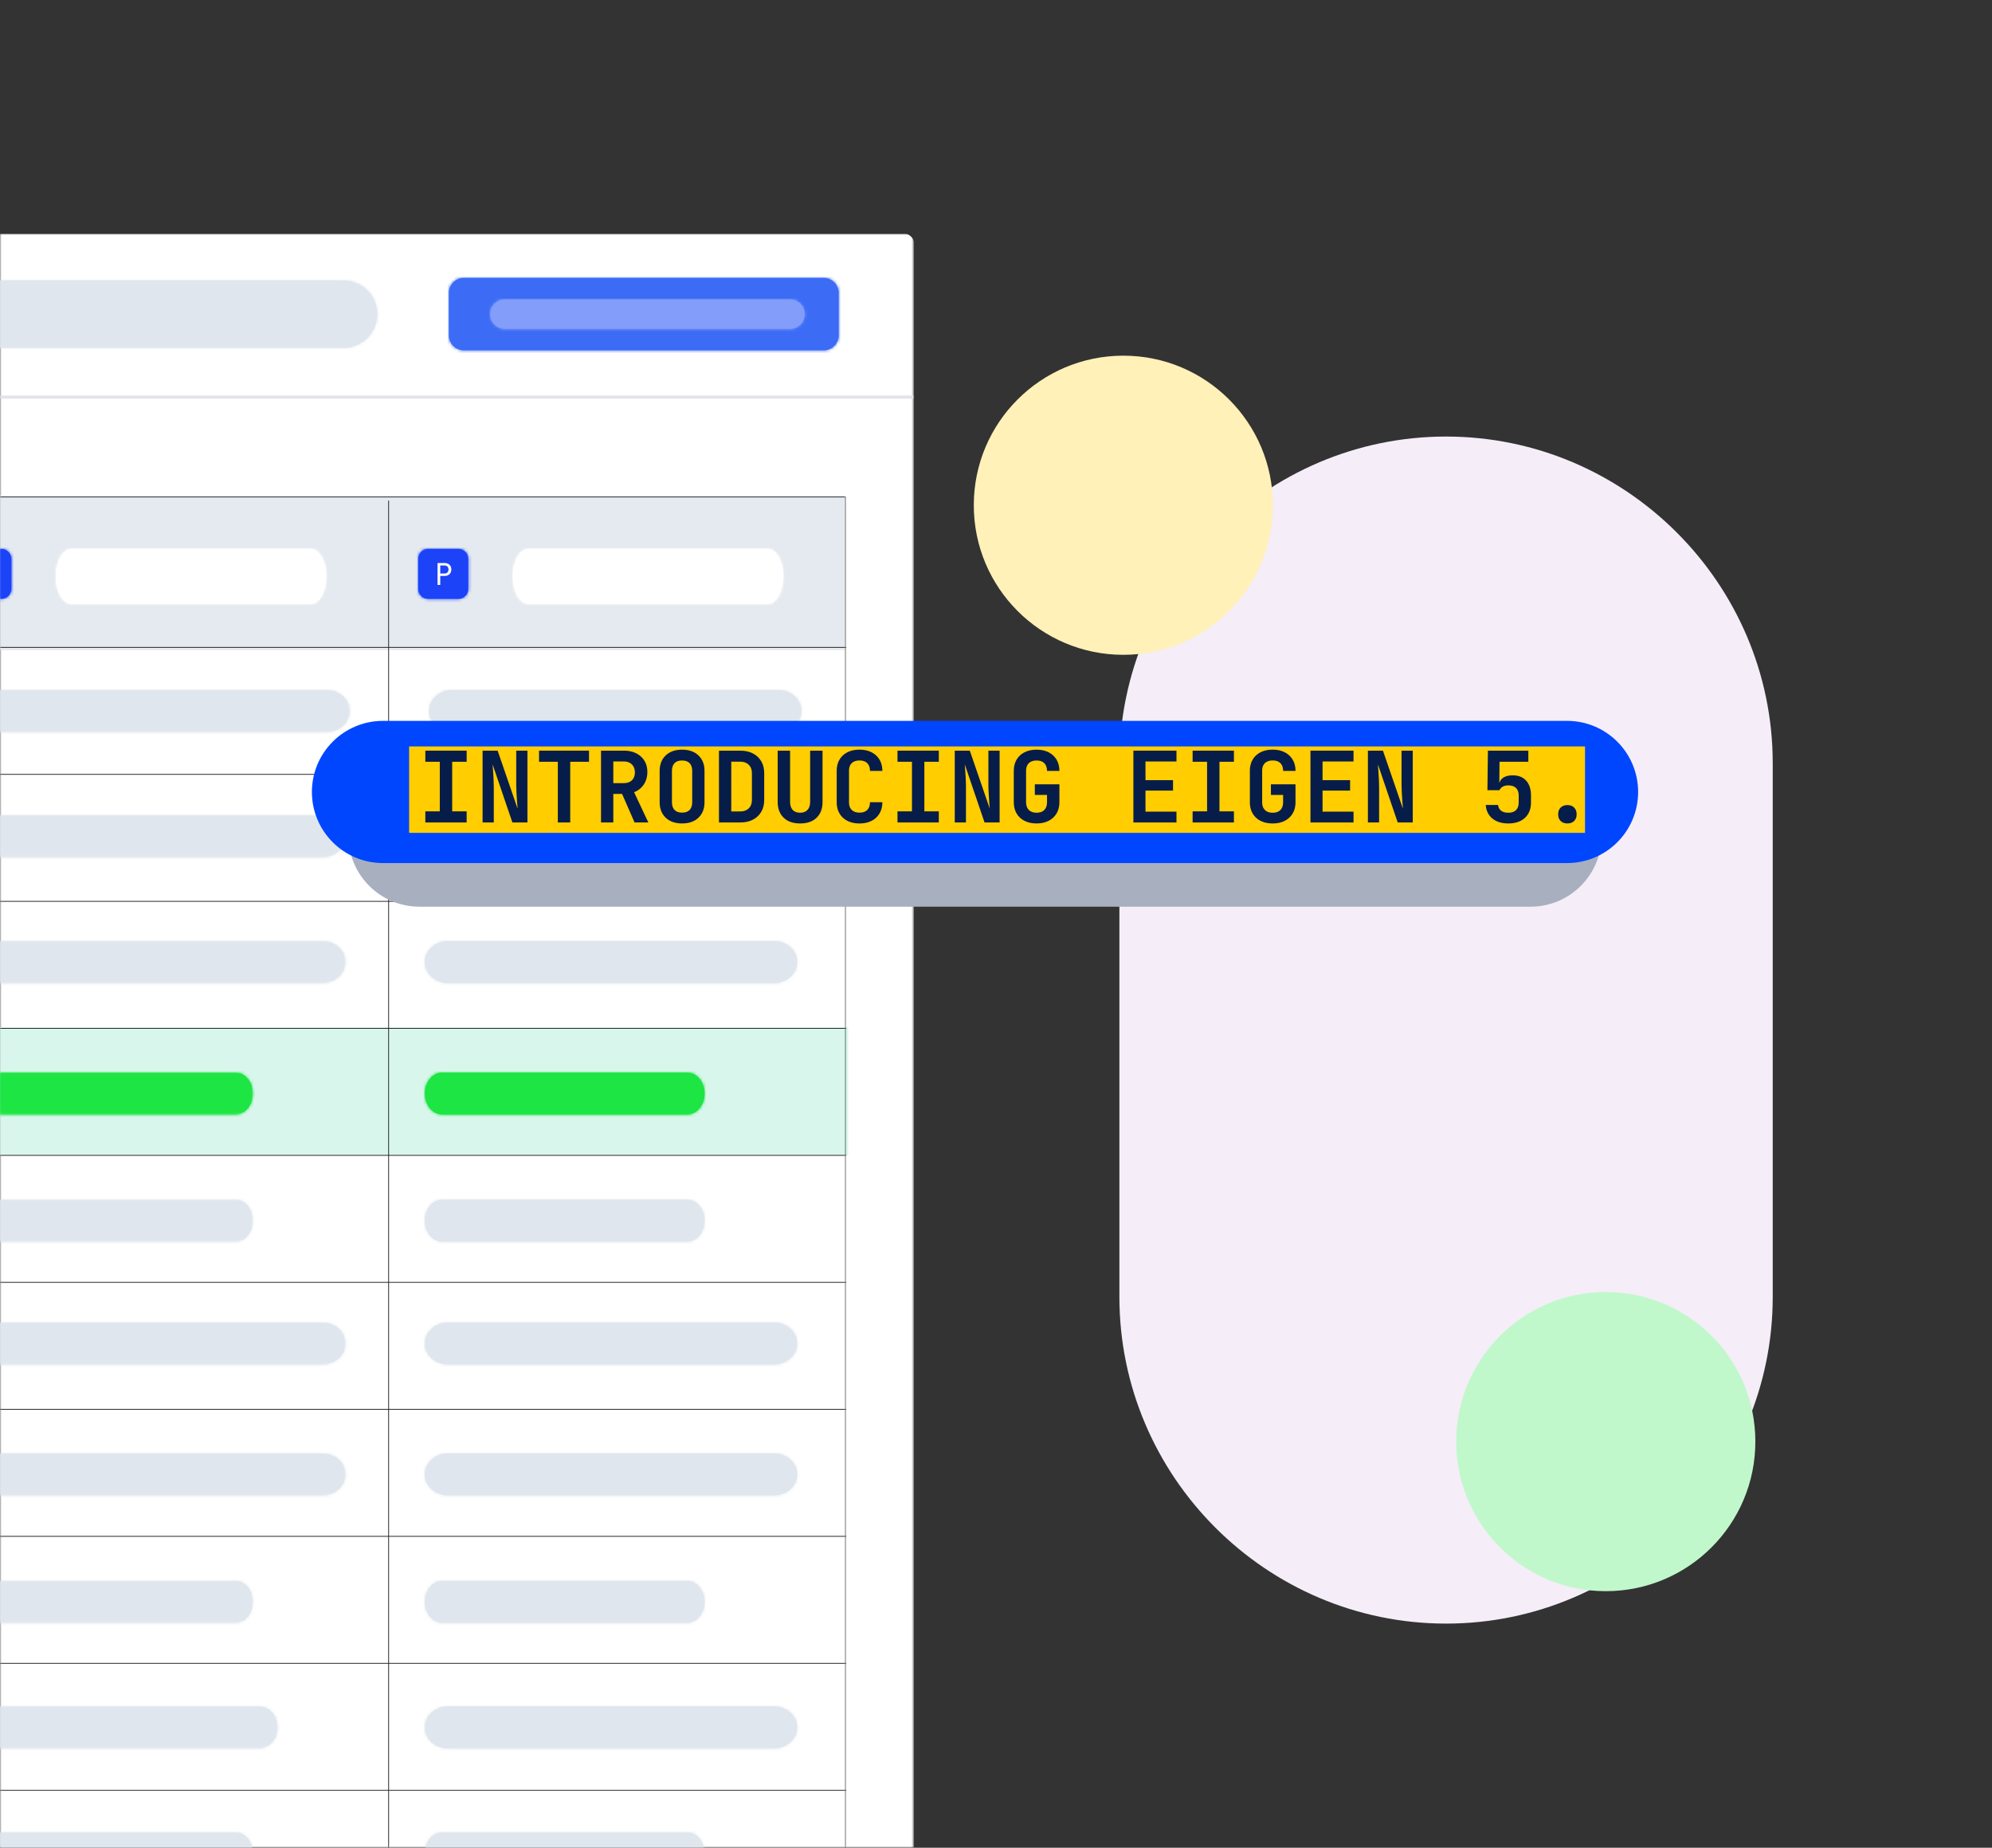 <svg width="648" height="601" viewBox="0 0 648 601" xmlns="http://www.w3.org/2000/svg" xmlns:xlink="http://www.w3.org/1999/xlink" aria-hidden="true">
	<rect x="0" y="0" width="648" height="601" fill="#333333" stroke="none"/>
	<defs>
		<path d="M111.734 0l.288.004c5.938.152 10.704 5 10.704 10.96l-.004.288c-.153 5.922-5.013 10.676-10.988 10.676H0V0h111.734z" id="3_svg__g"/>
		<path d="M121.921 0l.218.005a4.878 4.878 0 014.667 4.868V18.68l-.005.218a4.88 4.88 0 01-4.88 4.656H4.885l-.218-.005A4.88 4.88 0 010 18.68V4.873l.005-.217A4.88 4.88 0 014.885 0h117.036z" id="3_svg__i"/>
		<path d="M97.51 0l.214.005a4.804 4.804 0 014.596 4.793l-.005.214a4.805 4.805 0 01-4.805 4.583H4.81l-.214-.005A4.803 4.803 0 010 4.798l.005-.214A4.804 4.804 0 014.81 0h92.7z" id="3_svg__k"/>
		<path d="M.434 0l.185.005A3.253 3.253 0 013.69 3.25V13l-.005.185a3.254 3.254 0 01-3.252 3.064H0V0h.434z" id="3_svg__o"/>
		<path d="M82.86 0l.172.005c2.795.157 5.034 4.13 5.034 9.007l-.003.297c-.09 4.84-2.386 8.715-5.203 8.715H5.205l-.172-.005C2.24 17.862 0 13.89 0 9.012l.003-.298C.093 3.875 2.388 0 5.205 0H82.86z" id="3_svg__q"/>
		<path d="M13.028 0l.185.005a3.253 3.253 0 013.072 3.244v9.75l-.005.185a3.254 3.254 0 01-3.252 3.064h-9.77l-.185-.005A3.252 3.252 0 010 13V3.249l.005-.184A3.254 3.254 0 013.258 0h9.77z" id="3_svg__s"/>
		<path d="M82.859 0l.172.005c2.796.157 5.035 4.13 5.035 9.007l-.003.297c-.09 4.84-2.386 8.715-5.204 8.715H5.206l-.172-.005C2.238 17.862 0 13.89 0 9.012l.003-.298C.093 3.875 2.388 0 5.206 0h77.653z" id="3_svg__u"/>
		<path d="M113.686 0l.252.004c4.02.121 7.237 3.128 7.237 6.82l-.004.23c-.133 3.661-3.433 6.592-7.485 6.592H7.489l-.252-.004C3.217 13.521 0 10.515 0 6.824l.004-.23C.137 2.932 3.437 0 7.49 0h106.197z" id="3_svg__w"/>
		<path d="M106.282 0l.252.004c4.02.121 7.237 3.128 7.237 6.82l-.004.23c-.133 3.661-3.433 6.592-7.485 6.592H0V0h106.282z" id="3_svg__A"/>
		<path d="M113.686 0l.252.004c4.02.121 7.238 3.127 7.238 6.819l-.004.23c-.133 3.662-3.434 6.593-7.486 6.593H7.489l-.252-.004C3.217 13.521 0 10.515 0 6.823l.004-.23C.137 2.931 3.437 0 7.49 0h106.197z" id="3_svg__C"/>
		<path d="M104.914 0l.252.004c4.02.121 7.238 3.127 7.238 6.819l-.004.23c-.133 3.662-3.434 6.593-7.486 6.593H0V0h104.914z" id="3_svg__G"/>
		<path d="M113.686 0l.252.004c4.02.121 7.238 3.127 7.238 6.819l-.004.23c-.133 3.662-3.434 6.593-7.486 6.593H7.489l-.252-.004C3.217 13.521 0 10.515 0 6.823l.004-.23C.137 2.931 3.437 0 7.49 0h106.197z" id="3_svg__I"/>
		<path d="M104.914 0l.252.004c4.02.121 7.238 3.127 7.238 6.819l-.004.23c-.133 3.662-3.434 6.593-7.486 6.593H0V0h104.914z" id="3_svg__M"/>
		<path d="M85.424 0l.206.004c3.013.132 5.422 3.134 5.422 6.819l-.004.25c-.108 3.652-2.585 6.573-5.624 6.573H5.627l-.206-.005C2.409 13.51 0 10.507 0 6.823l.004-.25C.112 2.92 2.589 0 5.627 0h79.797z" id="3_svg__O"/>
		<path d="M76.652 0l.206.004c3.013.132 5.422 3.134 5.422 6.819l-.004.25c-.108 3.652-2.585 6.573-5.624 6.573H0V0h76.652z" id="3_svg__S"/>
		<path d="M113.686 0l.252.004c4.02.121 7.238 3.128 7.238 6.819l-.004.23c-.133 3.662-3.434 6.593-7.486 6.593H7.489l-.252-.004C3.217 13.521 0 10.515 0 6.823l.004-.23C.137 2.932 3.437 0 7.49 0h106.197z" id="3_svg__U"/>
		<path d="M104.914 0l.252.004c4.02.121 7.238 3.128 7.238 6.819l-.004.23c-.133 3.662-3.434 6.593-7.486 6.593H0V0h104.914z" id="3_svg__Y"/>
		<path d="M113.686 0l.252.004c4.02.121 7.238 3.128 7.238 6.819l-.004.23c-.133 3.661-3.434 6.593-7.486 6.593H7.489l-.252-.004C3.217 13.521 0 10.514 0 6.823l.004-.23C.137 2.932 3.437 0 7.49 0h106.197z" id="3_svg__aa"/>
		<path d="M104.914 0l.252.004c4.02.121 7.238 3.128 7.238 6.819l-.004.23c-.133 3.661-3.434 6.593-7.486 6.593H0V0h104.914z" id="3_svg__ae"/>
		<path d="M85.424 0l.206.004c3.013.132 5.422 3.134 5.422 6.818l-.004.25c-.108 3.654-2.585 6.573-5.624 6.573H5.627l-.206-.005C2.409 13.51 0 10.508 0 6.822l.004-.25C.112 2.92 2.589 0 5.627 0h79.797z" id="3_svg__ag"/>
		<path d="M76.652 0l.206.004c3.013.132 5.422 3.134 5.422 6.818l-.004.25c-.108 3.654-2.585 6.573-5.624 6.573H0V0h76.652z" id="3_svg__ak"/>
		<path d="M85.424 0l.206.004c3.013.132 5.422 3.134 5.422 6.819l-.004.25c-.108 3.652-2.585 6.573-5.624 6.573H5.627l-.206-.005C2.409 13.51 0 10.507 0 6.823l.004-.25C.112 2.92 2.589 0 5.627 0h79.797z" id="3_svg__am"/>
		<path d="M76.652 0l.206.004c3.013.132 5.422 3.134 5.422 6.819l-.004.25c-.108 3.652-2.585 6.573-5.624 6.573H0V0h76.652z" id="3_svg__aq"/>
		<path d="M85.229 0l.228.006c2.497.12 4.576 2.214 5.205 5.03H0l.061-.254C.777 2.01 2.911 0 5.432 0h79.797z" id="3_svg__au"/>
		<path d="M76.652 0l.228.006c2.497.12 4.576 2.214 5.205 5.03H0V0h76.652z" id="3_svg__ay"/>
		<path d="M113.686 0l.252.004c4.02.121 7.238 3.128 7.238 6.819l-.004.23c-.133 3.662-3.434 6.593-7.486 6.593H7.489l-.252-.004C3.217 13.521 0 10.515 0 6.823l.004-.23C.137 2.932 3.437 0 7.49 0h106.197z" id="3_svg__aA"/>
		<path d="M84.217 0l.22.004c3.283.13 5.907 3.133 5.907 6.819l-.004.245c-.116 3.655-2.812 6.578-6.123 6.578H0V0h84.217z" id="3_svg__aE"/>
		<polygon id="3_svg__a" points="1.13686838e-13 0 297.346 0 297.346 525.036 1.13686838e-13 525.036"/>
		<polygon id="3_svg__c" points="1.13686838e-13 0 297.346 0 297.346 525.036 1.13686838e-13 525.036"/>
		<polygon id="3_svg__e" points="350.937 0 350.937 530 1.13686838e-13 530 1.13686838e-13 0"/>
		<polygon id="3_svg__m" points="0 0 275.357 0 275.357 439.879 0 439.879"/>
		<polygon id="3_svg__y" points="-1.13686838e-13 0 113.772 0 113.772 13.646 -1.13686838e-13 13.646"/>
		<polygon id="3_svg__E" points="1.13686838e-13 0 112.405 0 112.405 13.646 1.13686838e-13 13.646"/>
		<polygon id="3_svg__K" points="1.13686838e-13 0 112.405 0 112.405 13.646 1.13686838e-13 13.646"/>
		<polygon id="3_svg__Q" points="-1.13686838e-13 5.67018781e-14 82.281 5.67018781e-14 82.281 13.646 -1.13686838e-13 13.646"/>
		<polygon id="3_svg__W" points="1.13686838e-13 5.67018781e-14 112.405 5.67018781e-14 112.405 13.646 1.13686838e-13 13.646"/>
		<polygon id="3_svg__ac" points="1.13686838e-13 5.67018781e-14 112.405 5.67018781e-14 112.405 13.646 1.13686838e-13 13.646"/>
		<polygon id="3_svg__ai" points="-1.13686838e-13 5.67018781e-14 82.281 5.67018781e-14 82.281 13.646 -1.13686838e-13 13.646"/>
		<polygon id="3_svg__ao" points="-1.13686838e-13 0 82.281 0 82.281 13.646 -1.13686838e-13 13.646"/>
		<polygon id="3_svg__as" points="1.13686838e-13 0 91.052 0 91.052 5.036 1.13686838e-13 5.036"/>
		<polygon id="3_svg__aw" points="-1.13686838e-13 0 82.281 0 82.281 5.036 -1.13686838e-13 5.036"/>
		<polygon id="3_svg__aC" points="0 -2.83509391e-14 90.345 -2.83509391e-14 90.345 13.646 0 13.646"/>
	</defs>
	<g fill="none" fill-rule="evenodd">
		<path d="M470.406 528.097c-58.447 0-106.268-47.82-106.268-106.267V248.259c0-58.447 47.821-106.267 106.268-106.267s106.267 47.82 106.267 106.267v173.57c0 58.448-47.82 106.268-106.267 106.268" fill="#F5EDF7"/>
		<path d="M571.021 468.9c0 26.87-21.782 48.651-48.65 48.651-26.87 0-48.652-21.782-48.652-48.65 0-26.87 21.781-48.652 48.651-48.652 26.87 0 48.651 21.782 48.651 48.651" fill="#C0F8CB"/>
		<path d="M414.076 164.337c0 26.869-21.782 48.651-48.651 48.651-26.87 0-48.651-21.782-48.651-48.651 0-26.869 21.781-48.651 48.651-48.651 26.869 0 48.651 21.782 48.651 48.651" fill="#FFF1B8"/>
		<g transform="translate(0 71)">
			<g transform="translate(0 4.964)">
				<mask id="3_svg__b" fill="#fff">
					<use xlink:href="#3_svg__a"/>
				</mask>
				<path d="M294.346 705.995H-719.283c-1.657 0-3-1.34-3-2.993V2.992a2.996 2.996 0 013-2.992H294.346c1.657 0 3 1.34 3 2.993v700.01a2.996 2.996 0 01-3 2.992" fill="#FFF" mask="url(#3_svg__b)"/>
			</g>
			<g transform="translate(0 4.964)">
				<mask id="3_svg__d" fill="#fff">
					<use xlink:href="#3_svg__c"/>
				</mask>
				<path d="M294.346 705.995H-719.283c-1.657 0-3-1.34-3-2.993V2.992a2.996 2.996 0 013-2.992H294.346c1.657 0 3 1.34 3 2.993v700.01a2.996 2.996 0 01-3 2.992z" stroke="#1D1D1B" stroke-width=".25" mask="url(#3_svg__d)"/>
			</g>
			<mask id="3_svg__f" fill="#fff">
				<use xlink:href="#3_svg__e"/>
			</mask>
			<polygon fill="#D9F6ED" mask="url(#3_svg__f)" points="-652.748 304.764 275.916 304.764 275.916 263.12 -652.748 263.12"/>
			<line x1="-671.146" y1="58.155" x2="297.127" y2="58.155" stroke="#E2E4E9" mask="url(#3_svg__f)"/>
			<path d="M-44.12 20.212h155.855c6.07 0 10.992 4.909 10.992 10.965s-4.921 10.964-10.992 10.964H-44.12c-6.071 0-10.992-4.908-10.992-10.964s4.92-10.965 10.992-10.965" fill="#E0E6ED" mask="url(#3_svg__f)"/>
		</g>
		<g transform="translate(.001 91.213)">
			<mask id="3_svg__h" fill="#fff">
				<use xlink:href="#3_svg__g"/>
			</mask>
			<polygon fill="#E0E6ED" mask="url(#3_svg__h)" points="-56.387 23.2 124.001 23.2 124.001 -1.272 -56.387 -1.272"/>
		</g>
		<path d="M150.905 90.4h117.036a4.879 4.879 0 014.885 4.873v13.807a4.879 4.879 0 01-4.885 4.873H150.905a4.879 4.879 0 01-4.885-4.873V95.273a4.879 4.879 0 014.885-4.873" fill="#3C6BF5"/>
		<g transform="translate(146.02 90.4)">
			<mask id="3_svg__j" fill="#fff">
				<use xlink:href="#3_svg__i"/>
			</mask>
			<polygon fill="#3C6BF5" mask="url(#3_svg__j)" points="-1.274 24.825 128.081 24.825 128.081 -1.271 -1.274 -1.271"/>
		</g>
		<path d="M164.268 97.379h92.7a4.804 4.804 0 014.81 4.798 4.805 4.805 0 01-4.81 4.798h-92.7a4.804 4.804 0 01-4.81-4.798 4.803 4.803 0 014.81-4.798" fill="#829DFA"/>
		<g transform="translate(159.458 97.38)">
			<mask id="3_svg__l" fill="#fff">
				<use xlink:href="#3_svg__k"/>
			</mask>
			<polygon fill="#829DFA" mask="url(#3_svg__l)" points="-1.274 10.867 103.595 10.867 103.595 -1.272 -1.274 -1.272"/>
		</g>
		<g transform="translate(0 161.121)">
			<mask id="3_svg__n" fill="#fff">
				<use xlink:href="#3_svg__m"/>
			</mask>
			<polygon fill="#E4EAEF" mask="url(#3_svg__n)" points="-652.637 50.354 274.996 50.354 274.996 0 -652.637 0"/>
			<polygon stroke="#1D1D1B" stroke-width=".25" mask="url(#3_svg__n)" points="-651.849 545.306 275.039 545.306 275.039 0.536 -651.849 0.536"/>
			<line x1="-651.857" y1="49.44" x2="275.357" y2="49.44" stroke="#1D1D1B" stroke-width=".25" mask="url(#3_svg__n)"/>
			<line x1="-651.857" y1="90.748" x2="275.357" y2="90.748" stroke="#1D1D1B" stroke-width=".25" mask="url(#3_svg__n)"/>
			<line x1="-651.857" y1="132.055" x2="275.357" y2="132.055" stroke="#1D1D1B" stroke-width=".25" mask="url(#3_svg__n)"/>
			<line x1="-651.857" y1="173.363" x2="275.357" y2="173.363" stroke="#1D1D1B" stroke-width=".25" mask="url(#3_svg__n)"/>
			<line x1="-651.857" y1="214.671" x2="275.357" y2="214.671" stroke="#1D1D1B" stroke-width=".25" mask="url(#3_svg__n)"/>
			<line x1="-651.857" y1="255.978" x2="275.357" y2="255.978" stroke="#1D1D1B" stroke-width=".25" mask="url(#3_svg__n)"/>
			<line x1="-651.857" y1="297.286" x2="275.357" y2="297.286" stroke="#1D1D1B" stroke-width=".25" mask="url(#3_svg__n)"/>
			<line x1="-651.857" y1="338.594" x2="275.357" y2="338.594" stroke="#1D1D1B" stroke-width=".25" mask="url(#3_svg__n)"/>
			<line x1="-651.857" y1="379.902" x2="275.357" y2="379.902" stroke="#1D1D1B" stroke-width=".25" mask="url(#3_svg__n)"/>
			<line x1="-651.857" y1="421.209" x2="275.357" y2="421.209" stroke="#1D1D1B" stroke-width=".25" mask="url(#3_svg__n)"/>
			<line x1="126.423" y1="1.695" x2="126.423" y2="544.894" stroke="#1D1D1B" stroke-width=".25" mask="url(#3_svg__n)"/>
			<path d="M-9.336 17.422H.435a3.252 3.252 0 013.256 3.249v9.75a3.252 3.252 0 01-3.256 3.25h-9.77a3.253 3.253 0 01-3.258-3.25v-9.75a3.253 3.253 0 013.257-3.25" fill="#1C43F8" mask="url(#3_svg__n)"/>
		</g>
		<g transform="translate(.001 178.543)">
			<mask id="3_svg__p" fill="#fff">
				<use xlink:href="#3_svg__o"/>
			</mask>
			<polygon fill="#1C43F8" mask="url(#3_svg__p)" points="-13.868 17.52 4.965 17.52 4.965 -1.271 -13.868 -1.271"/>
		</g>
		<path d="M23.335 178.49h77.654c2.875 0 5.206 4.035 5.206 9.012s-2.331 9.012-5.206 9.012H23.335c-2.875 0-5.206-4.035-5.206-9.012s2.33-9.012 5.206-9.012" fill="#FFF"/>
		<g transform="translate(18.129 178.49)">
			<mask id="3_svg__r" fill="#fff">
				<use xlink:href="#3_svg__q"/>
			</mask>
			<polygon fill="#FFF" mask="url(#3_svg__r)" points="-0.74 19.305 88.805 19.305 88.805 -1.281 -0.74 -1.281"/>
		</g>
		<path d="M139.307 178.543h9.771a3.252 3.252 0 013.256 3.249v9.75a3.252 3.252 0 01-3.256 3.25h-9.77a3.253 3.253 0 01-3.258-3.25v-9.75a3.253 3.253 0 013.257-3.25" fill="#1C43F8"/>
		<g transform="translate(136.05 178.543)">
			<mask id="3_svg__t" fill="#fff">
				<use xlink:href="#3_svg__s"/>
			</mask>
			<polygon fill="#1C43F8" mask="url(#3_svg__t)" points="-1.274 17.52 17.559 17.52 17.559 -1.271 -1.274 -1.271"/>
		</g>
		<g fill="#FFF">
			<path d="M143.213 186.539h1.417c.384 0 .692-.118.923-.356.231-.237.347-.554.347-.95 0-.403-.116-.721-.347-.955-.23-.234-.539-.352-.923-.352h-1.417v2.613zm-.88 3.713v-7.115h2.297c.443 0 .827.087 1.153.259.325.172.578.414.757.726.18.312.27.682.27 1.11a2.2 2.2 0 01-.27 1.107 1.848 1.848 0 01-.757.731c-.326.172-.71.259-1.153.259h-1.417v2.923h-.88z"/>
			<path d="M171.978 178.49h77.654c2.875 0 5.206 4.035 5.206 9.012s-2.331 9.012-5.206 9.012h-77.654c-2.875 0-5.206-4.035-5.206-9.012s2.33-9.012 5.206-9.012"/>
		</g>
		<g transform="translate(166.772 178.49)">
			<mask id="3_svg__v" fill="#fff">
				<use xlink:href="#3_svg__u"/>
			</mask>
			<polygon fill="#FFF" mask="url(#3_svg__v)" points="-0.74 19.305 88.805 19.305 88.805 -1.281 -0.74 -1.281"/>
		</g>
		<path d="M147.03 224.436h106.196c4.137 0 7.49 3.054 7.49 6.823 0 3.768-3.353 6.823-7.49 6.823H147.03c-4.136 0-7.49-3.055-7.49-6.823 0-3.769 3.354-6.823 7.49-6.823" fill="#E0E6ED"/>
		<g transform="translate(139.541 224.435)">
			<mask id="3_svg__x" fill="#fff">
				<use xlink:href="#3_svg__w"/>
			</mask>
			<polygon fill="#E0E6ED" mask="url(#3_svg__x)" points="-0.869 14.438 122.043 14.438 122.043 -0.79 -0.869 -0.79"/>
		</g>
		<g transform="translate(0 224.436)">
			<mask id="3_svg__z" fill="#fff">
				<use xlink:href="#3_svg__y"/>
			</mask>
			<path d="M.086 0h106.196c4.137 0 7.49 3.054 7.49 6.823 0 3.769-3.353 6.823-7.49 6.823H.086c-4.136 0-7.49-3.054-7.49-6.823C-7.404 3.054-4.05 0 .086 0" fill="#E0E6ED" mask="url(#3_svg__z)"/>
		</g>
		<g transform="translate(.001 224.435)">
			<mask id="3_svg__B" fill="#fff">
				<use xlink:href="#3_svg__A"/>
			</mask>
			<polygon fill="#E0E6ED" mask="url(#3_svg__B)" points="-8.273 14.438 114.639 14.438 114.639 -0.79 -8.273 -0.79"/>
		</g>
		<path d="M145.662 306.092h106.196c4.137 0 7.49 3.054 7.49 6.823 0 3.769-3.353 6.823-7.49 6.823H145.662c-4.136 0-7.49-3.054-7.49-6.823 0-3.769 3.355-6.823 7.49-6.823" fill="#E0E6ED"/>
		<g transform="translate(138.173 306.092)">
			<mask id="3_svg__D" fill="#fff">
				<use xlink:href="#3_svg__C"/>
			</mask>
			<polygon fill="#E0E6ED" mask="url(#3_svg__D)" points="-0.868 14.437 122.044 14.437 122.044 -0.791 -0.868 -0.791"/>
		</g>
		<g transform="translate(0 306.092)">
			<mask id="3_svg__F" fill="#fff">
				<use xlink:href="#3_svg__E"/>
			</mask>
			<path d="M-1.281 0h106.196c4.137 0 7.49 3.054 7.49 6.823 0 3.769-3.353 6.823-7.49 6.823H-1.281c-4.136 0-7.49-3.054-7.49-6.823C-8.771 3.054-5.417 0-1.281 0" fill="#E0E6ED" mask="url(#3_svg__F)"/>
		</g>
		<g transform="translate(.001 306.092)">
			<mask id="3_svg__H" fill="#fff">
				<use xlink:href="#3_svg__G"/>
			</mask>
			<polygon fill="#E0E6ED" mask="url(#3_svg__H)" points="-9.64 14.437 113.272 14.437 113.272 -0.791 -9.64 -0.791"/>
		</g>
		<path d="M145.662 265.163h106.196c4.137 0 7.49 3.055 7.49 6.823 0 3.769-3.353 6.823-7.49 6.823H145.662c-4.136 0-7.49-3.054-7.49-6.823 0-3.768 3.355-6.823 7.49-6.823" fill="#E0E6ED"/>
		<g transform="translate(138.173 265.163)">
			<mask id="3_svg__J" fill="#fff">
				<use xlink:href="#3_svg__I"/>
			</mask>
			<polygon fill="#E0E6ED" mask="url(#3_svg__J)" points="-0.868 14.437 122.044 14.437 122.044 -0.791 -0.868 -0.791"/>
		</g>
		<g transform="translate(0 265.163)">
			<mask id="3_svg__L" fill="#fff">
				<use xlink:href="#3_svg__K"/>
			</mask>
			<path d="M-1.281 0h106.196c4.137 0 7.49 3.054 7.49 6.823 0 3.769-3.353 6.823-7.49 6.823H-1.281c-4.136 0-7.49-3.054-7.49-6.823C-8.771 3.054-5.417 0-1.281 0" fill="#E0E6ED" mask="url(#3_svg__L)"/>
		</g>
		<g transform="translate(.001 265.163)">
			<mask id="3_svg__N" fill="#fff">
				<use xlink:href="#3_svg__M"/>
			</mask>
			<polygon fill="#E0E6ED" mask="url(#3_svg__N)" points="-9.64 14.437 113.272 14.437 113.272 -0.791 -9.64 -0.791"/>
		</g>
		<path d="M143.8 348.856h79.797c3.108 0 5.628 3.055 5.628 6.823 0 3.769-2.52 6.823-5.628 6.823H143.8c-3.108 0-5.628-3.054-5.628-6.823 0-3.768 2.52-6.823 5.628-6.823" fill="#1CE544"/>
		<g transform="translate(138.173 348.856)">
			<mask id="3_svg__P" fill="#fff">
				<use xlink:href="#3_svg__O"/>
			</mask>
			<polygon fill="#1CE544" mask="url(#3_svg__P)" points="-0.653 14.437 91.704 14.437 91.704 -0.791 -0.653 -0.791"/>
		</g>
		<g transform="translate(0 348.856)">
			<mask id="3_svg__R" fill="#fff">
				<use xlink:href="#3_svg__Q"/>
			</mask>
			<path d="M-3.143 0h79.796c3.108 0 5.628 3.054 5.628 6.823 0 3.769-2.52 6.823-5.628 6.823H-3.143c-3.108 0-5.628-3.054-5.628-6.823C-8.771 3.054-6.251 0-3.143 0" fill="#1CE544" mask="url(#3_svg__R)"/>
		</g>
		<g transform="translate(.001 348.856)">
			<mask id="3_svg__T" fill="#fff">
				<use xlink:href="#3_svg__S"/>
			</mask>
			<polygon fill="#1CE544" mask="url(#3_svg__T)" points="-9.424 14.437 82.933 14.437 82.933 -0.791 -9.424 -0.791"/>
		</g>
		<path d="M145.662 430.168h106.196c4.137 0 7.49 3.054 7.49 6.823 0 3.768-3.353 6.823-7.49 6.823H145.662c-4.136 0-7.49-3.055-7.49-6.823 0-3.769 3.355-6.823 7.49-6.823" fill="#E0E6ED"/>
		<g transform="translate(138.173 430.167)">
			<mask id="3_svg__V" fill="#fff">
				<use xlink:href="#3_svg__U"/>
			</mask>
			<polygon fill="#E0E6ED" mask="url(#3_svg__V)" points="-0.868 14.437 122.044 14.437 122.044 -0.791 -0.868 -0.791"/>
		</g>
		<g transform="translate(0 430.168)">
			<mask id="3_svg__X" fill="#fff">
				<use xlink:href="#3_svg__W"/>
			</mask>
			<path d="M-1.281 0h106.196c4.137 0 7.49 3.054 7.49 6.823 0 3.769-3.353 6.823-7.49 6.823H-1.281c-4.136 0-7.49-3.054-7.49-6.823C-8.771 3.054-5.417 0-1.281 0" fill="#E0E6ED" mask="url(#3_svg__X)"/>
		</g>
		<g transform="translate(.001 430.167)">
			<mask id="3_svg__Z" fill="#fff">
				<use xlink:href="#3_svg__Y"/>
			</mask>
			<polygon fill="#E0E6ED" mask="url(#3_svg__Z)" points="-9.64 14.437 113.272 14.437 113.272 -0.791 -9.64 -0.791"/>
		</g>
		<path d="M145.662 472.74h106.196c4.137 0 7.49 3.054 7.49 6.822 0 3.769-3.353 6.823-7.49 6.823H145.662c-4.136 0-7.49-3.054-7.49-6.823 0-3.768 3.355-6.823 7.49-6.823" fill="#E0E6ED"/>
		<g transform="translate(138.173 472.74)">
			<mask id="3_svg__ab" fill="#fff">
				<use xlink:href="#3_svg__aa"/>
			</mask>
			<polygon fill="#E0E6ED" mask="url(#3_svg__ab)" points="-0.868 14.437 122.044 14.437 122.044 -0.791 -0.868 -0.791"/>
		</g>
		<g transform="translate(0 472.74)">
			<mask id="3_svg__ad" fill="#fff">
				<use xlink:href="#3_svg__ac"/>
			</mask>
			<path d="M-1.281 0h106.196c4.137 0 7.49 3.054 7.49 6.823 0 3.769-3.353 6.823-7.49 6.823H-1.281c-4.136 0-7.49-3.054-7.49-6.823C-8.771 3.054-5.417 0-1.281 0" fill="#E0E6ED" mask="url(#3_svg__ad)"/>
		</g>
		<g transform="translate(.001 472.74)">
			<mask id="3_svg__af" fill="#fff">
				<use xlink:href="#3_svg__ae"/>
			</mask>
			<polygon fill="#E0E6ED" mask="url(#3_svg__af)" points="-9.64 14.437 113.272 14.437 113.272 -0.791 -9.64 -0.791"/>
		</g>
		<path d="M143.8 514.194h79.797c3.108 0 5.628 3.055 5.628 6.823 0 3.769-2.52 6.823-5.628 6.823H143.8c-3.108 0-5.628-3.054-5.628-6.823 0-3.768 2.52-6.823 5.628-6.823" fill="#E0E6ED"/>
		<g transform="translate(138.173 514.195)">
			<mask id="3_svg__ah" fill="#fff">
				<use xlink:href="#3_svg__ag"/>
			</mask>
			<polygon fill="#E0E6ED" mask="url(#3_svg__ah)" points="-0.653 14.437 91.704 14.437 91.704 -0.791 -0.653 -0.791"/>
		</g>
		<g transform="translate(0 514.194)">
			<mask id="3_svg__aj" fill="#fff">
				<use xlink:href="#3_svg__ai"/>
			</mask>
			<path d="M-3.143 0h79.796c3.108 0 5.628 3.054 5.628 6.823 0 3.769-2.52 6.823-5.628 6.823H-3.143c-3.108 0-5.628-3.054-5.628-6.823C-8.771 3.054-6.251 0-3.143 0" fill="#E0E6ED" mask="url(#3_svg__aj)"/>
		</g>
		<g transform="translate(.001 514.195)">
			<mask id="3_svg__al" fill="#fff">
				<use xlink:href="#3_svg__ak"/>
			</mask>
			<polygon fill="#E0E6ED" mask="url(#3_svg__al)" points="-9.424 14.437 82.933 14.437 82.933 -0.791 -9.424 -0.791"/>
		</g>
		<path d="M143.8 390.207h79.797c3.108 0 5.628 3.055 5.628 6.823 0 3.769-2.52 6.823-5.628 6.823H143.8c-3.108 0-5.628-3.054-5.628-6.823 0-3.768 2.52-6.823 5.628-6.823" fill="#E0E6ED"/>
		<g transform="translate(138.173 390.207)">
			<mask id="3_svg__an" fill="#fff">
				<use xlink:href="#3_svg__am"/>
			</mask>
			<polygon fill="#E0E6ED" mask="url(#3_svg__an)" points="-0.653 14.437 91.704 14.437 91.704 -0.791 -0.653 -0.791"/>
		</g>
		<g transform="translate(0 390.207)">
			<mask id="3_svg__ap" fill="#fff">
				<use xlink:href="#3_svg__ao"/>
			</mask>
			<path d="M-3.143 0h79.796c3.108 0 5.628 3.054 5.628 6.823 0 3.769-2.52 6.823-5.628 6.823H-3.143c-3.108 0-5.628-3.054-5.628-6.823C-8.771 3.054-6.251 0-3.143 0" fill="#E0E6ED" mask="url(#3_svg__ap)"/>
		</g>
		<g transform="translate(.001 390.207)">
			<mask id="3_svg__ar" fill="#fff">
				<use xlink:href="#3_svg__aq"/>
			</mask>
			<polygon fill="#E0E6ED" mask="url(#3_svg__ar)" points="-9.424 14.437 82.933 14.437 82.933 -0.791 -9.424 -0.791"/>
		</g>
		<g transform="translate(138.173 595.964)">
			<mask id="3_svg__at" fill="#fff">
				<use xlink:href="#3_svg__as"/>
			</mask>
			<path d="M5.628 0h79.796c3.108 0 5.628 3.054 5.628 6.823 0 3.769-2.52 6.823-5.628 6.823H5.628C2.52 13.646 0 10.592 0 6.823 0 3.054 2.52 0 5.628 0" fill="#E0E6ED" mask="url(#3_svg__at)"/>
		</g>
		<g transform="translate(138.368 595.964)">
			<mask id="3_svg__av" fill="#fff">
				<use xlink:href="#3_svg__au"/>
			</mask>
			<polygon fill="#E0E6ED" mask="url(#3_svg__av)" points="-0.848 14.437 91.509 14.437 91.509 -0.791 -0.848 -0.791"/>
		</g>
		<g transform="translate(0 595.964)">
			<mask id="3_svg__ax" fill="#fff">
				<use xlink:href="#3_svg__aw"/>
			</mask>
			<path d="M-3.143 0h79.796c3.108 0 5.628 3.054 5.628 6.823 0 3.769-2.52 6.823-5.628 6.823H-3.143c-3.108 0-5.628-3.054-5.628-6.823C-8.771 3.054-6.251 0-3.143 0" fill="#E0E6ED" mask="url(#3_svg__ax)"/>
		</g>
		<g transform="translate(.001 595.964)">
			<mask id="3_svg__az" fill="#fff">
				<use xlink:href="#3_svg__ay"/>
			</mask>
			<polygon fill="#E0E6ED" mask="url(#3_svg__az)" points="-9.424 14.437 82.933 14.437 82.933 -0.791 -9.424 -0.791"/>
		</g>
		<path d="M145.662 555.025h106.196c4.137 0 7.49 3.055 7.49 6.823 0 3.769-3.353 6.823-7.49 6.823H145.662c-4.136 0-7.49-3.054-7.49-6.823 0-3.768 3.355-6.823 7.49-6.823" fill="#E0E6ED"/>
		<g transform="translate(138.173 555.025)">
			<mask id="3_svg__aB" fill="#fff">
				<use xlink:href="#3_svg__aA"/>
			</mask>
			<polygon fill="#E0E6ED" mask="url(#3_svg__aB)" points="-0.868 14.437 122.044 14.437 122.044 -0.791 -0.868 -0.791"/>
		</g>
		<g transform="translate(0 555.025)">
			<mask id="3_svg__aD" fill="#fff">
				<use xlink:href="#3_svg__aC"/>
			</mask>
			<path d="M-2.645 0h86.863c3.384 0 6.127 3.054 6.127 6.823 0 3.769-2.743 6.823-6.127 6.823H-2.645c-3.383 0-6.126-3.054-6.126-6.823C-8.77 3.054-6.028 0-2.645 0" fill="#E0E6ED" mask="url(#3_svg__aD)"/>
		</g>
		<g transform="translate(.001 555.025)">
			<mask id="3_svg__aF" fill="#fff">
				<use xlink:href="#3_svg__aE"/>
			</mask>
			<polygon fill="#E0E6ED" mask="url(#3_svg__aF)" points="-9.482 14.437 91.054 14.437 91.054 -0.791 -9.482 -0.791"/>
		</g>
		<g transform="translate(101.463 234.47)">
			<path d="M396.419 60.443H34.999c-12.773 0-23.127-10.355-23.127-23.129 0-12.773 10.354-23.128 23.128-23.128h361.419c12.774 0 23.129 10.355 23.129 23.128 0 12.774-10.355 23.13-23.13 23.13" fill="#A8B0BF"/>
			<path d="M408.29 46.257H23.128C10.355 46.257 0 35.902 0 23.128 0 10.355 10.355 0 23.128 0H408.29c12.773 0 23.129 10.355 23.129 23.128 0 12.774-10.356 23.129-23.129 23.129" fill="#0146FF"/>
			<polygon fill="#FFCD00" points="31.619 36.423 414.149 36.423 414.149 8.316 31.619 8.316"/>
			<polygon fill="#071D49" points="36.898 33.049 36.898 29.433 41.602 29.433 41.602 13.305 36.898 13.305 36.898 9.689 50.338 9.689 50.338 13.305 45.634 13.305 45.634 29.433 50.338 29.433 50.338 33.049"/>
			<path d="M55.522 33.049V9.689h4.896l6.496 18.88c-.064-.683-.128-1.488-.192-2.416-.064-.928-.123-1.872-.176-2.832-.054-.96-.08-1.813-.08-2.56V9.689h3.648v23.36h-4.896l-6.432-18.88c.042.619.096 1.366.16 2.24.064.875.117 1.77.16 2.688.042.918.064 1.76.064 2.528v11.424h-3.648z" fill="#071D49"/>
			<polygon fill="#071D49" points="80.001 33.049 80.001 13.305 73.889 13.305 73.889 9.689 90.145 9.689 90.145 13.305 84.033 13.305 84.033 33.049"/>
			<path d="M98.05 20.249h3.391c1.13 0 2.016-.31 2.656-.928.64-.618.96-1.472.96-2.56s-.326-1.952-.976-2.592c-.65-.64-1.53-.96-2.64-.96H98.05v7.04zm-4 12.8V9.689h7.391c1.557 0 2.906.288 4.048.864 1.141.576 2.032 1.382 2.672 2.416.64 1.035.96 2.256.96 3.664 0 1.557-.39 2.917-1.168 4.08a6.363 6.363 0 01-3.152 2.48l4.64 9.856h-4.48l-4.064-9.28H98.05v9.28h-4z" fill="#071D49"/>
			<path d="M120.417 29.849c1.088 0 1.909-.293 2.464-.88.555-.587.832-1.424.832-2.512V16.28c0-1.088-.277-1.925-.832-2.512-.555-.587-1.376-.88-2.464-.88s-1.91.293-2.464.88c-.555.587-.832 1.424-.832 2.512v10.176c0 1.088.277 1.925.832 2.512.554.587 1.376.88 2.464.88m0 3.52c-2.24 0-4.016-.624-5.328-1.872-1.312-1.248-1.968-2.928-1.968-5.04V16.28c0-2.112.656-3.792 1.968-5.04 1.312-1.248 3.088-1.872 5.328-1.872s4.016.624 5.328 1.872c1.312 1.248 1.968 2.918 1.968 5.008v10.208c0 2.112-.656 3.792-1.968 5.04-1.312 1.248-3.088 1.872-5.328 1.872" fill="#071D49"/>
			<path d="M136.416 29.465h2.944c1.152 0 2.07-.336 2.752-1.008.682-.672 1.024-1.584 1.024-2.736v-8.736c0-1.13-.342-2.032-1.024-2.704-.683-.672-1.6-1.008-2.752-1.008h-2.944v16.192zm-4 3.584V9.689h6.944c1.578 0 2.95.304 4.112.912 1.163.608 2.064 1.456 2.704 2.544.64 1.088.96 2.368.96 3.84v8.736c0 1.472-.32 2.758-.96 3.856-.64 1.099-1.54 1.952-2.704 2.56-1.163.608-2.534.912-4.112.912h-6.944z" fill="#071D49"/>
			<path d="M158.816 33.369c-2.283 0-4.07-.624-5.36-1.872-1.29-1.248-1.936-2.95-1.936-5.104V9.689h4.032V26.36c0 1.109.277 1.973.832 2.592.555.619 1.365.928 2.432.928 1.045 0 1.851-.31 2.416-.928.565-.62.848-1.483.848-2.592V9.689h4.032v16.704c0 2.155-.64 3.856-1.92 5.104-1.28 1.248-3.072 1.872-5.376 1.872" fill="#071D49"/>
			<path d="M178.144 33.369c-1.515 0-2.827-.283-3.936-.848-1.11-.565-1.968-1.365-2.576-2.4-.608-1.035-.912-2.256-.912-3.664V16.28c0-1.408.304-2.63.912-3.664.608-1.035 1.467-1.835 2.576-2.4s2.42-.848 3.936-.848c1.493 0 2.794.283 3.904.848 1.109.565 1.973 1.365 2.592 2.4.618 1.035.928 2.256.928 3.664h-4.032c0-1.088-.293-1.925-.88-2.512s-1.424-.88-2.512-.88-1.931.288-2.528.864c-.597.576-.896 1.408-.896 2.496v10.208c0 1.088.299 1.925.896 2.512s1.44.88 2.528.88 1.925-.293 2.512-.88.88-1.424.88-2.512h4.032c0 1.408-.31 2.629-.928 3.664a6.27 6.27 0 01-2.592 2.4c-1.11.565-2.411.848-3.904.848" fill="#071D49"/>
			<polygon fill="#071D49" points="190.495 33.049 190.495 29.433 195.199 29.433 195.199 13.305 190.495 13.305 190.495 9.689 203.935 9.689 203.935 13.305 199.231 13.305 199.231 29.433 203.935 29.433 203.935 33.049"/>
			<path d="M209.12 33.049V9.689h4.895l6.497 18.88a90.965 90.965 0 01-.192-2.416c-.064-.928-.124-1.872-.177-2.832-.054-.96-.08-1.813-.08-2.56V9.689h3.649v23.36h-4.897l-6.431-18.88c.042.619.096 1.366.16 2.24.063.875.117 1.77.16 2.688.041.918.064 1.76.064 2.528v11.424h-3.649z" fill="#071D49"/>
			<path d="M235.743 33.369c-1.515 0-2.827-.283-3.936-.848s-1.968-1.365-2.576-2.4c-.608-1.035-.912-2.256-.912-3.664V16.28c0-1.408.304-2.63.912-3.664.608-1.035 1.467-1.835 2.576-2.4s2.421-.848 3.936-.848c1.493 0 2.794.283 3.904.848 1.109.565 1.973 1.365 2.592 2.4.618 1.035.928 2.256.928 3.664h-4.032c0-1.088-.293-1.925-.88-2.512s-1.424-.88-2.512-.88-1.931.288-2.528.864c-.597.576-.896 1.408-.896 2.496v10.208c0 1.088.299 1.93.896 2.528.597.597 1.44.896 2.528.896s1.925-.3 2.512-.896c.587-.597.88-1.44.88-2.528v-2.368h-3.968v-3.456h8v5.824c0 1.408-.31 2.629-.928 3.664-.619 1.035-1.483 1.835-2.592 2.4-1.11.565-2.411.848-3.904.848" fill="#071D49"/>
			<polygon fill="#071D49" points="267.23 33.049 267.23 9.689 281.246 9.689 281.246 13.209 271.166 13.209 271.166 19.289 280.126 19.289 280.126 22.681 271.166 22.681 271.166 29.529 281.246 29.529 281.246 33.049"/>
			<polygon fill="#071D49" points="286.494 33.049 286.494 29.433 291.198 29.433 291.198 13.305 286.494 13.305 286.494 9.689 299.934 9.689 299.934 13.305 295.23 13.305 295.23 29.433 299.934 29.433 299.934 33.049"/>
			<path d="M312.542 33.369c-1.515 0-2.827-.283-3.936-.848-1.11-.565-1.968-1.365-2.576-2.4-.608-1.035-.912-2.256-.912-3.664V16.28c0-1.408.304-2.63.912-3.664.608-1.035 1.467-1.835 2.576-2.4s2.42-.848 3.936-.848c1.493 0 2.794.283 3.904.848 1.109.565 1.973 1.365 2.592 2.4.618 1.035.928 2.256.928 3.664h-4.032c0-1.088-.293-1.925-.88-2.512s-1.424-.88-2.512-.88-1.931.288-2.528.864c-.597.576-.896 1.408-.896 2.496v10.208c0 1.088.299 1.93.896 2.528.597.597 1.44.896 2.528.896s1.925-.3 2.512-.896c.587-.597.88-1.44.88-2.528v-2.368h-3.968v-3.456h8v5.824c0 1.408-.31 2.629-.928 3.664a6.27 6.27 0 01-2.592 2.4c-1.11.565-2.411.848-3.904.848" fill="#071D49"/>
			<polygon fill="#071D49" points="324.829 33.049 324.829 9.689 338.845 9.689 338.845 13.209 328.765 13.209 328.765 19.289 337.725 19.289 337.725 22.681 328.765 22.681 328.765 29.529 338.845 29.529 338.845 33.049"/>
			<path d="M343.517 33.049V9.689h4.896l6.496 18.88c-.064-.683-.128-1.488-.192-2.416-.064-.928-.123-1.872-.176-2.832-.054-.96-.08-1.813-.08-2.56V9.689h3.648v23.36h-4.896l-6.432-18.88c.042.619.096 1.366.16 2.24.064.875.117 1.77.16 2.688.042.918.064 1.76.064 2.528v11.424h-3.648z" fill="#071D49"/>
			<path d="M389.18 33.369c-2.154 0-3.882-.54-5.183-1.616-1.302-1.077-2.017-2.544-2.144-4.4h4c.084.789.41 1.408.976 1.856.565.448 1.349.672 2.351.672 1.11 0 1.952-.288 2.529-.864.575-.576.863-1.397.863-2.464V24.28c0-1.045-.283-1.856-.848-2.432-.565-.576-1.412-.864-2.543-.864-1.387 0-2.347.523-2.88 1.568h-3.904l.16-12.864h13.151v3.616h-9.376l-.063 6.784h.063c.214-.747.689-1.328 1.425-1.744.736-.416 1.668-.624 2.8-.624 1.897-.021 3.375.549 4.431 1.712 1.057 1.163 1.584 2.779 1.584 4.848v2.272c0 2.112-.656 3.776-1.968 4.992-1.311 1.216-3.12 1.824-5.423 1.824" fill="#071D49"/>
			<path d="M408.412 33.369c-.917 0-1.648-.267-2.192-.8-.544-.533-.816-1.26-.816-2.176 0-.917.272-1.648.816-2.192.544-.544 1.275-.816 2.192-.816.917 0 1.648.272 2.192.816.544.544.816 1.275.816 2.192 0 .917-.272 1.643-.816 2.176-.544.533-1.275.8-2.192.8" fill="#071D49"/>
		</g>
	</g>
</svg>

